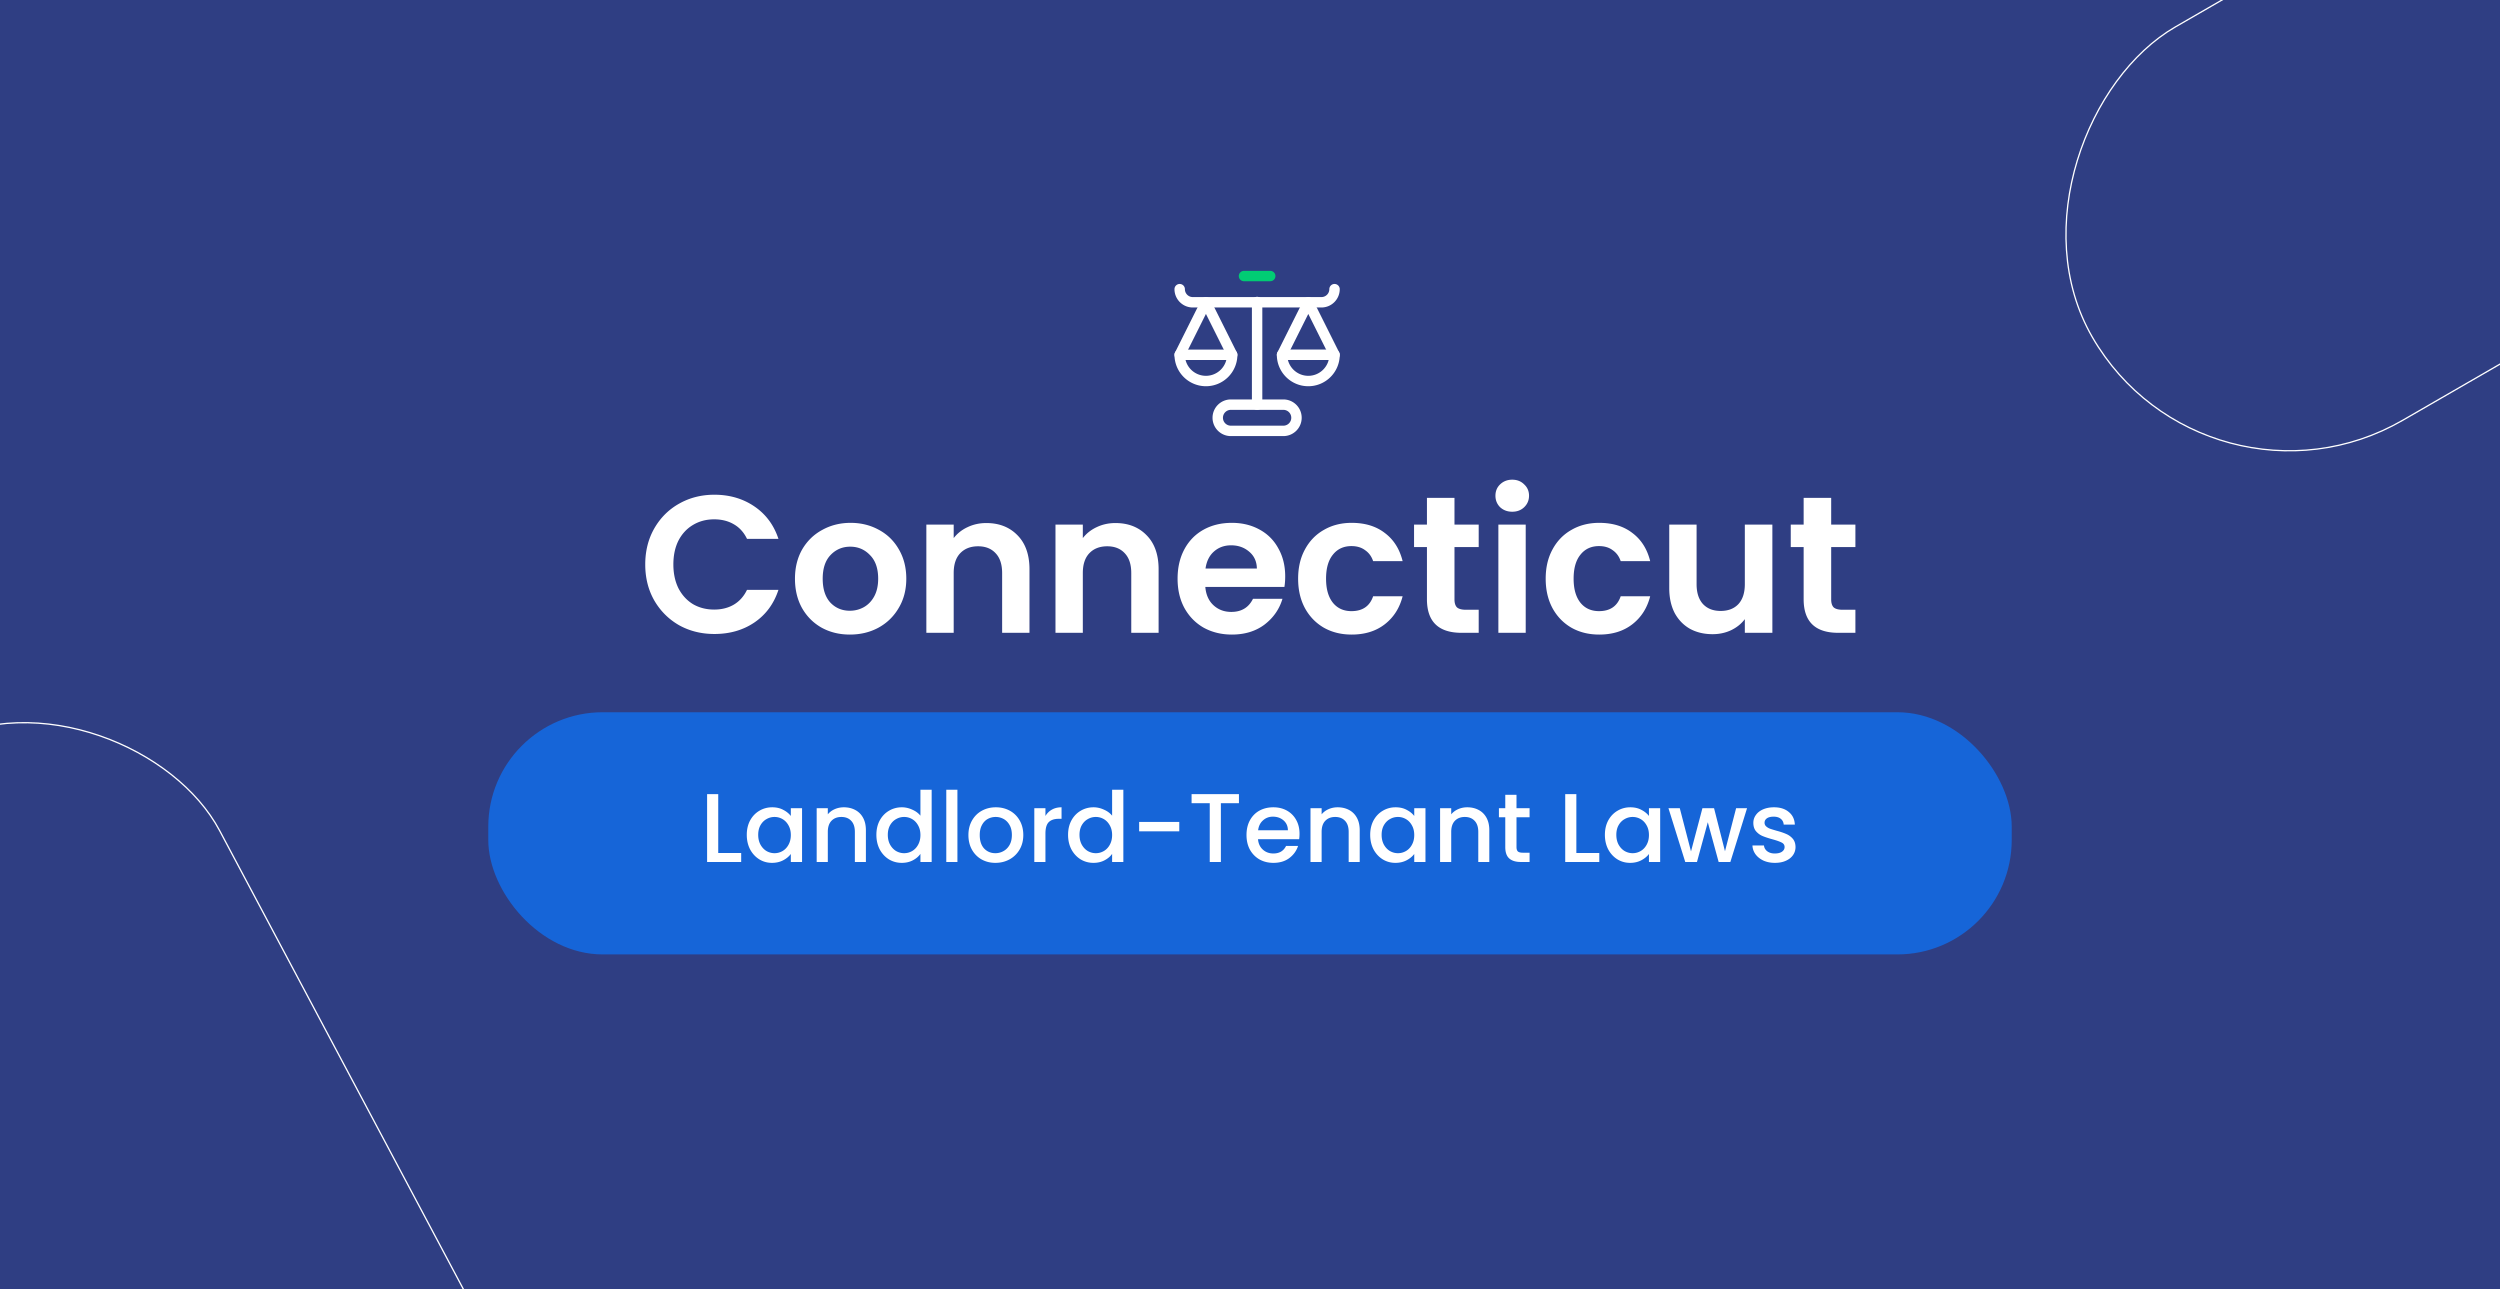 <svg xmlns="http://www.w3.org/2000/svg" width="1920" height="990" fill="none" xmlns:v="https://vecta.io/nano"><rect width="100%" height="100%" fill="#808080" stroke="none"/><style><![CDATA[.B{stroke-linejoin:round}.C{stroke-linecap:round}.D{stroke-miterlimit:10}]]></style><g clip-path="url(#A)"><path d="M1920 0H0V990H1920V0Z" fill="#2f3e83"/><g stroke="#fff"><rect x="507.453" y="1275.25" width="322.069" height="882.868" rx="161.035" transform="rotate(152.007 507.453 1275.25)"/><rect x="1694.15" y="410.034" width="348.93" height="722.337" rx="174.465" transform="rotate(240 1694.15 410.034)"/></g><rect x="375" y="547" width="1170" height="186" rx="87.888" fill="#1665d8"/><g fill="#fff"><path d="M551.604 655.1h17.625v6.9h-26.175v-52.125h8.55V655.1zm21.925-13.95c0-4.15.85-7.825 2.55-11.025 1.75-3.2 4.1-5.675 7.05-7.425 3-1.8 6.3-2.7 9.9-2.7 3.25 0 6.075.65 8.475 1.95 2.45 1.25 4.4 2.825 5.85 4.725v-6h8.625V662h-8.625v-6.15c-1.45 1.95-3.425 3.575-5.925 4.875s-5.35 1.95-8.55 1.95c-3.55 0-6.8-.9-9.75-2.7-2.95-1.85-5.3-4.4-7.05-7.65-1.7-3.3-2.55-7.025-2.55-11.175zm33.825.15c0-2.85-.6-5.325-1.8-7.425-1.15-2.1-2.675-3.7-4.575-4.8s-3.95-1.65-6.15-1.65-4.25.55-6.15 1.65c-1.9 1.05-3.45 2.625-4.65 4.725-1.15 2.05-1.725 4.5-1.725 7.35s.575 5.35 1.725 7.5c1.2 2.15 2.75 3.8 4.65 4.95 1.95 1.1 4 1.65 6.15 1.65 2.2 0 4.25-.55 6.15-1.65s3.425-2.7 4.575-4.8c1.2-2.15 1.8-4.65 1.8-7.5zm40.705-21.3c3.25 0 6.15.675 8.7 2.025 2.6 1.35 4.625 3.35 6.075 6s2.175 5.85 2.175 9.6V662h-8.475v-23.1c0-3.7-.925-6.525-2.775-8.475-1.85-2-4.375-3-7.575-3s-5.75 1-7.65 3c-1.85 1.95-2.775 4.775-2.775 8.475V662h-8.55v-41.325h8.55v4.725c1.4-1.7 3.175-3.025 5.325-3.975 2.2-.95 4.525-1.425 6.975-1.425zm25.007 21.15c0-4.15.85-7.825 2.55-11.025 1.75-3.2 4.1-5.675 7.05-7.425 3-1.8 6.325-2.7 9.975-2.7 2.7 0 5.35.6 7.95 1.8 2.65 1.15 4.75 2.7 6.3 4.65V606.5h8.625V662h-8.625v-6.225c-1.4 2-3.35 3.65-5.85 4.95-2.45 1.3-5.275 1.95-8.475 1.95-3.6 0-6.9-.9-9.9-2.7-2.95-1.85-5.3-4.4-7.05-7.65-1.7-3.3-2.55-7.025-2.55-11.175zm33.825.15c0-2.85-.6-5.325-1.8-7.425-1.15-2.1-2.675-3.7-4.575-4.8s-3.95-1.65-6.15-1.65-4.25.55-6.15 1.65c-1.9 1.05-3.45 2.625-4.65 4.725-1.15 2.05-1.725 4.5-1.725 7.35s.575 5.35 1.725 7.5c1.2 2.15 2.75 3.8 4.65 4.95 1.95 1.1 4 1.65 6.15 1.65 2.2 0 4.25-.55 6.15-1.65s3.425-2.7 4.575-4.8c1.2-2.15 1.8-4.65 1.8-7.5zm28.405-34.8V662h-8.55v-55.5h8.55zm29.15 56.175c-3.9 0-7.425-.875-10.575-2.625-3.15-1.8-5.625-4.3-7.425-7.5-1.8-3.25-2.7-7-2.7-11.25 0-4.2.925-7.925 2.775-11.175s4.375-5.75 7.575-7.5S760.871 620 764.821 620s7.525.875 10.725 2.625 5.725 4.25 7.575 7.5 2.775 6.975 2.775 11.175-.95 7.925-2.85 11.175-4.5 5.775-7.8 7.575c-3.25 1.75-6.85 2.625-10.8 2.625zm0-7.425a12.51 12.51 0 0 0 6.15-1.575c1.95-1.05 3.525-2.625 4.725-4.725s1.8-4.65 1.8-7.65-.575-5.525-1.725-7.575c-1.15-2.1-2.675-3.675-4.575-4.725a12.51 12.51 0 0 0-6.15-1.575 12.51 12.51 0 0 0-6.15 1.575c-1.85 1.05-3.325 2.625-4.425 4.725-1.1 2.05-1.65 4.575-1.65 7.575 0 4.45 1.125 7.9 3.375 10.35 2.3 2.4 5.175 3.6 8.625 3.6zm38.452-28.575c1.25-2.1 2.9-3.725 4.95-4.875 2.1-1.2 4.575-1.8 7.425-1.8v8.85h-2.175c-3.35 0-5.9.85-7.65 2.55-1.7 1.7-2.55 4.65-2.55 8.85V662h-8.55v-41.325h8.55v6zm17.384 14.475c0-4.15.85-7.825 2.55-11.025 1.75-3.2 4.1-5.675 7.05-7.425 3-1.8 6.325-2.7 9.975-2.7 2.7 0 5.35.6 7.95 1.8 2.65 1.15 4.75 2.7 6.3 4.65V606.5h8.625V662h-8.625v-6.225c-1.4 2-3.35 3.65-5.85 4.95-2.45 1.3-5.275 1.95-8.475 1.95-3.6 0-6.9-.9-9.9-2.7-2.95-1.85-5.3-4.4-7.05-7.65-1.7-3.3-2.55-7.025-2.55-11.175zm33.825.15c0-2.85-.6-5.325-1.8-7.425-1.15-2.1-2.675-3.7-4.575-4.8s-3.95-1.65-6.15-1.65-4.25.55-6.15 1.65c-1.9 1.05-3.45 2.625-4.65 4.725-1.15 2.05-1.725 4.5-1.725 7.35s.575 5.35 1.725 7.5c1.2 2.15 2.75 3.8 4.65 4.95 1.95 1.1 4 1.65 6.15 1.65 2.2 0 4.25-.55 6.15-1.65s3.425-2.7 4.575-4.8c1.2-2.15 1.8-4.65 1.8-7.5zm51.58-10.05v7.2h-30.825v-7.2h30.825zm45.822-21.375v6.975h-13.875V662h-8.55v-45.15h-13.95v-6.975h36.375zm46.534 30.45c0 1.55-.1 2.95-.3 4.2h-31.575c.25 3.3 1.475 5.95 3.675 7.95s4.9 3 8.1 3c4.6 0 7.85-1.925 9.75-5.775h9.225c-1.25 3.8-3.525 6.925-6.825 9.375-3.25 2.4-7.3 3.6-12.15 3.6-3.95 0-7.5-.875-10.65-2.625-3.1-1.8-5.55-4.3-7.35-7.5-1.75-3.25-2.625-7-2.625-11.25s.85-7.975 2.55-11.175c1.75-3.25 4.175-5.75 7.275-7.5 3.15-1.75 6.75-2.625 10.8-2.625 3.9 0 7.375.85 10.425 2.55s5.425 4.1 7.125 7.2c1.7 3.05 2.55 6.575 2.55 10.575zm-8.925-2.7c-.05-3.15-1.175-5.675-3.375-7.575s-4.925-2.85-8.175-2.85c-2.95 0-5.475.95-7.575 2.85-2.1 1.85-3.35 4.375-3.75 7.575h22.875zM1027.31 620c3.25 0 6.15.675 8.7 2.025 2.6 1.35 4.62 3.35 6.07 6s2.18 5.85 2.18 9.6V662h-8.48v-23.1c0-3.7-.92-6.525-2.77-8.475-1.85-2-4.38-3-7.58-3s-5.75 1-7.65 3c-1.85 1.95-2.77 4.775-2.77 8.475V662h-8.55v-41.325h8.55v4.725c1.4-1.7 3.17-3.025 5.32-3.975a17.43 17.43 0 0 1 6.98-1.425zm25 21.15c0-4.15.85-7.825 2.55-11.025 1.75-3.2 4.1-5.675 7.05-7.425 3-1.8 6.3-2.7 9.9-2.7 3.25 0 6.08.65 8.48 1.95 2.45 1.25 4.4 2.825 5.85 4.725v-6h8.62V662h-8.62v-6.15c-1.45 1.95-3.43 3.575-5.93 4.875s-5.35 1.95-8.55 1.95c-3.55 0-6.8-.9-9.75-2.7-2.95-1.85-5.3-4.4-7.05-7.65-1.7-3.3-2.55-7.025-2.55-11.175zm33.83.15c0-2.85-.6-5.325-1.8-7.425-1.15-2.1-2.68-3.7-4.58-4.8s-3.95-1.65-6.15-1.65-4.25.55-6.15 1.65c-1.9 1.05-3.45 2.625-4.65 4.725-1.15 2.05-1.72 4.5-1.72 7.35s.57 5.35 1.72 7.5c1.2 2.15 2.75 3.8 4.65 4.95 1.95 1.1 4 1.65 6.15 1.65 2.2 0 4.25-.55 6.15-1.65s3.43-2.7 4.58-4.8c1.2-2.15 1.8-4.65 1.8-7.5zm40.7-21.3c3.25 0 6.15.675 8.7 2.025 2.6 1.35 4.63 3.35 6.08 6s2.17 5.85 2.17 9.6V662h-8.47v-23.1c0-3.7-.93-6.525-2.78-8.475-1.85-2-4.37-3-7.57-3s-5.75 1-7.65 3c-1.85 1.95-2.78 4.775-2.78 8.475V662h-8.55v-41.325h8.55v4.725c1.4-1.7 3.18-3.025 5.33-3.975 2.2-.95 4.52-1.425 6.97-1.425zm37.83 7.65v22.875c0 1.55.35 2.675 1.05 3.375.75.65 2 .975 3.75.975h5.25V662h-6.75c-3.85 0-6.8-.9-8.85-2.7s-3.07-4.725-3.07-8.775V627.65h-4.88v-6.975h4.88V610.4h8.62v10.275h10.05v6.975h-10.05zm45.97 27.45h17.62v6.9h-26.17v-52.125h8.55V655.1zm21.92-13.95c0-4.15.85-7.825 2.55-11.025 1.75-3.2 4.1-5.675 7.05-7.425 3-1.8 6.3-2.7 9.9-2.7 3.25 0 6.08.65 8.48 1.95 2.45 1.25 4.4 2.825 5.85 4.725v-6h8.62V662h-8.62v-6.15c-1.45 1.95-3.43 3.575-5.93 4.875s-5.35 1.95-8.55 1.95c-3.55 0-6.8-.9-9.75-2.7-2.95-1.85-5.3-4.4-7.05-7.65-1.7-3.3-2.55-7.025-2.55-11.175zm33.83.15c0-2.85-.6-5.325-1.8-7.425-1.15-2.1-2.68-3.7-4.58-4.8s-3.95-1.65-6.15-1.65-4.25.55-6.15 1.65c-1.9 1.05-3.45 2.625-4.65 4.725-1.15 2.05-1.72 4.5-1.72 7.35s.57 5.35 1.72 7.5c1.2 2.15 2.75 3.8 4.65 4.95 1.95 1.1 4 1.65 6.15 1.65 2.2 0 4.25-.55 6.15-1.65s3.43-2.7 4.58-4.8c1.2-2.15 1.8-4.65 1.8-7.5zm75.35-20.625L1328.92 662h-9l-8.33-30.525-8.32 30.525h-9l-12.9-41.325h8.7l8.62 33.225 8.78-33.225h8.92l8.4 33.075 8.55-33.075h8.4zm21.39 42c-3.25 0-6.17-.575-8.77-1.725-2.55-1.2-4.58-2.8-6.08-4.8-1.5-2.05-2.3-4.325-2.4-6.825h8.85c.15 1.75.98 3.225 2.48 4.425 1.55 1.15 3.47 1.725 5.77 1.725 2.4 0 4.25-.45 5.55-1.35 1.35-.95 2.03-2.15 2.03-3.6 0-1.55-.75-2.7-2.25-3.45-1.45-.75-3.78-1.575-6.98-2.475-3.1-.85-5.62-1.675-7.57-2.475s-3.65-2.025-5.1-3.675c-1.4-1.65-2.1-3.825-2.1-6.525 0-2.2.65-4.2 1.95-6 1.3-1.85 3.15-3.3 5.55-4.35 2.45-1.05 5.25-1.575 8.4-1.575 4.7 0 8.47 1.2 11.32 3.6 2.9 2.35 4.45 5.575 4.65 9.675h-8.55c-.15-1.85-.9-3.325-2.25-4.425s-3.17-1.65-5.47-1.65c-2.25 0-3.98.425-5.18 1.275s-1.8 1.975-1.8 3.375a3.65 3.65 0 0 0 1.2 2.775c.8.75 1.78 1.35 2.93 1.8 1.15.4 2.85.925 5.1 1.575 3 .8 5.45 1.625 7.35 2.475 1.95.8 3.62 2 5.02 3.6s2.13 3.725 2.18 6.375c0 2.35-.65 4.45-1.95 6.3s-3.15 3.3-5.55 4.35c-2.35 1.05-5.13 1.575-8.33 1.575zM495.548 433.5c0-10.3 2.3-19.5 6.9-27.6 4.7-8.2 11.05-14.55 19.05-19.05 8.1-4.6 17.15-6.9 27.15-6.9 11.7 0 21.95 3 30.75 9s14.95 14.3 18.45 24.9h-24.15c-2.4-5-5.8-8.75-10.2-11.25-4.3-2.5-9.3-3.75-15-3.75-6.1 0-11.55 1.45-16.35 4.35-4.7 2.8-8.4 6.8-11.1 12-2.6 5.2-3.9 11.3-3.9 18.3 0 6.9 1.3 13 3.9 18.3 2.7 5.2 6.4 9.25 11.1 12.15 4.8 2.8 10.25 4.2 16.35 4.2 5.7 0 10.7-1.25 15-3.75 4.4-2.6 7.8-6.4 10.2-11.4h24.15c-3.5 10.7-9.65 19.05-18.45 25.05-8.7 5.9-18.95 8.85-30.75 8.85-10 0-19.05-2.25-27.15-6.75-8-4.6-14.35-10.95-19.05-19.05-4.6-8.1-6.9-17.3-6.9-27.6zm157.137 53.85c-8 0-15.2-1.75-21.6-5.25-6.4-3.6-11.45-8.65-15.15-15.15-3.6-6.5-5.4-14-5.4-22.5s1.85-16 5.55-22.5c3.8-6.5 8.95-11.5 15.45-15 6.5-3.6 13.75-5.4 21.75-5.4s15.25 1.8 21.75 5.4c6.5 3.5 11.6 8.5 15.3 15 3.8 6.5 5.7 14 5.7 22.5s-1.95 16-5.85 22.5c-3.8 6.5-9 11.55-15.6 15.15-6.5 3.5-13.8 5.25-21.9 5.25zm0-18.3c3.8 0 7.35-.9 10.65-2.7 3.4-1.9 6.1-4.7 8.1-8.4s3-8.2 3-13.5c0-7.9-2.1-13.95-6.3-18.15-4.1-4.3-9.15-6.45-15.15-6.45s-11.05 2.15-15.15 6.45c-4 4.2-6 10.25-6 18.15s1.95 14 5.85 18.3c4 4.2 9 6.3 15 6.3zm104.804-67.35c9.9 0 17.9 3.15 24 9.45 6.1 6.2 9.15 14.9 9.15 26.1V486h-21v-45.9c0-6.6-1.65-11.65-4.95-15.15-3.3-3.6-7.8-5.4-13.5-5.4-5.8 0-10.4 1.8-13.8 5.4-3.3 3.5-4.95 8.55-4.95 15.15V486h-21v-83.1h21v10.35c2.8-3.6 6.35-6.4 10.65-8.4 4.4-2.1 9.2-3.15 14.4-3.15zm99.17 0c9.9 0 17.9 3.15 24 9.45 6.1 6.2 9.15 14.9 9.15 26.1V486h-21v-45.9c0-6.6-1.65-11.65-4.95-15.15-3.3-3.6-7.8-5.4-13.5-5.4-5.8 0-10.4 1.8-13.8 5.4-3.3 3.5-4.95 8.55-4.95 15.15V486h-21v-83.1h21v10.35c2.8-3.6 6.35-6.4 10.65-8.4 4.4-2.1 9.2-3.15 14.4-3.15zm130.37 40.95c0 3-.2 5.7-.6 8.1h-60.75c.5 6 2.6 10.7 6.3 14.1s8.25 5.1 13.65 5.1c7.8 0 13.35-3.35 16.65-10.05h22.65c-2.4 8-7 14.6-13.8 19.8-6.8 5.1-15.15 7.65-25.05 7.65-8 0-15.2-1.75-21.6-5.25-6.3-3.6-11.25-8.65-14.85-15.15-3.5-6.5-5.25-14-5.25-22.5 0-8.6 1.75-16.15 5.25-22.65s8.4-11.5 14.7-15 13.55-5.25 21.75-5.25c7.9 0 14.95 1.7 21.15 5.1 6.3 3.4 11.15 8.25 14.55 14.55 3.5 6.2 5.25 13.35 5.25 21.45zm-21.75-6c-.1-5.4-2.05-9.7-5.85-12.9-3.8-3.3-8.45-4.95-13.95-4.95-5.2 0-9.6 1.6-13.2 4.8-3.5 3.1-5.65 7.45-6.45 13.05h39.45zm31.678 7.8c0-8.6 1.75-16.1 5.253-22.5 3.5-6.5 8.35-11.5 14.55-15 6.2-3.6 13.3-5.4 21.3-5.4 10.3 0 18.8 2.6 25.5 7.8 6.8 5.1 11.35 12.3 13.65 21.6h-22.65c-1.2-3.6-3.25-6.4-6.15-8.4-2.8-2.1-6.3-3.15-10.5-3.15-6 0-10.75 2.2-14.25 6.6-3.5 4.3-5.25 10.45-5.25 18.45 0 7.9 1.75 14.05 5.25 18.45 3.5 4.3 8.25 6.45 14.25 6.45 8.5 0 14.05-3.8 16.65-11.4h22.65c-2.3 9-6.85 16.15-13.65 21.45s-15.3 7.95-25.5 7.95c-8 0-15.1-1.75-21.3-5.25-6.2-3.6-11.05-8.6-14.55-15-3.503-6.5-5.253-14.05-5.253-22.65zm120.083-24.3v40.2c0 2.8.65 4.85 1.95 6.15 1.4 1.2 3.7 1.8 6.9 1.8h9.75V486h-13.2c-17.7 0-26.55-8.6-26.55-25.8v-40.05h-9.9V402.9h9.9v-20.55h21.15v20.55h18.6v17.25h-18.6zM1161.4 393c-3.7 0-6.8-1.15-9.3-3.45-2.4-2.4-3.6-5.35-3.6-8.85s1.2-6.4 3.6-8.7c2.5-2.4 5.6-3.6 9.3-3.6s6.75 1.2 9.15 3.6c2.5 2.3 3.75 5.2 3.75 8.7s-1.25 6.45-3.75 8.85c-2.4 2.3-5.45 3.45-9.15 3.45zm10.35 9.9V486h-21v-83.1h21zm15.34 41.55c0-8.6 1.75-16.1 5.25-22.5 3.5-6.5 8.35-11.5 14.55-15 6.2-3.6 13.3-5.4 21.3-5.4 10.3 0 18.8 2.6 25.5 7.8 6.8 5.1 11.35 12.3 13.65 21.6h-22.65c-1.2-3.6-3.25-6.4-6.15-8.4-2.8-2.1-6.3-3.15-10.5-3.15-6 0-10.75 2.2-14.25 6.6-3.5 4.3-5.25 10.45-5.25 18.45 0 7.9 1.75 14.05 5.25 18.45 3.5 4.3 8.25 6.45 14.25 6.45 8.5 0 14.05-3.8 16.65-11.4h22.65c-2.3 9-6.85 16.15-13.65 21.45s-15.3 7.95-25.5 7.95c-8 0-15.1-1.75-21.3-5.25-6.2-3.6-11.05-8.6-14.55-15-3.5-6.5-5.25-14.05-5.25-22.65zm174.09-41.55V486h-21.15v-10.5c-2.7 3.6-6.25 6.45-10.65 8.55-4.3 2-9 3-14.1 3-6.5 0-12.25-1.35-17.25-4.05-5-2.8-8.95-6.85-11.85-12.15-2.8-5.4-4.2-11.8-4.2-19.2V402.9h21v45.75c0 6.6 1.65 11.7 4.95 15.3 3.3 3.5 7.8 5.25 13.5 5.25 5.8 0 10.35-1.75 13.65-5.25 3.3-3.6 4.95-8.7 4.95-15.3V402.9h21.15zm45.17 17.25v40.2c0 2.8.65 4.85 1.95 6.15 1.4 1.2 3.7 1.8 6.9 1.8h9.75V486h-13.2c-17.7 0-26.55-8.6-26.55-25.8v-40.05h-9.9V402.9h9.9v-20.55h21.15v20.55h18.6v17.25h-18.6z"/></g><g stroke="#fff" stroke-width="8" class="D B"><g class="C"><path d="M1024.92 222.078a10.08 10.08 0 0 1-10.08 10.078h-98.762A10.08 10.08 0 0 1 906 222.078"/><path d="M965.461 310.765V231.946"/></g><path d="M985.617 330.922h-40.312a10.08 10.08 0 0 1-10.078-10.078 10.08 10.08 0 0 1 10.078-10.078h40.312a10.08 10.08 0 0 1 10.078 10.078 10.08 10.08 0 0 1-10.078 10.078zm19.153-38.297c-11.136 0-20.161-9.024-20.161-20.156h40.311c0 11.132-9.02 20.156-20.15 20.156zm-78.614 0A20.16 20.16 0 0 1 906 272.469h40.312a20.16 20.16 0 0 1-20.156 20.156z"/><g class="C"><path d="M984.609 272.469l20.161-40.313 20.15 40.313m-118.92 0l20.156-40.313 20.156 40.313"/></g></g><path d="M955.383 212h20.156" stroke="#01cc74" stroke-width="8" class="B C D"/></g><defs><clipPath id="A"><path fill="#fff" d="M0 0h1920v990H0z"/></clipPath></defs></svg>